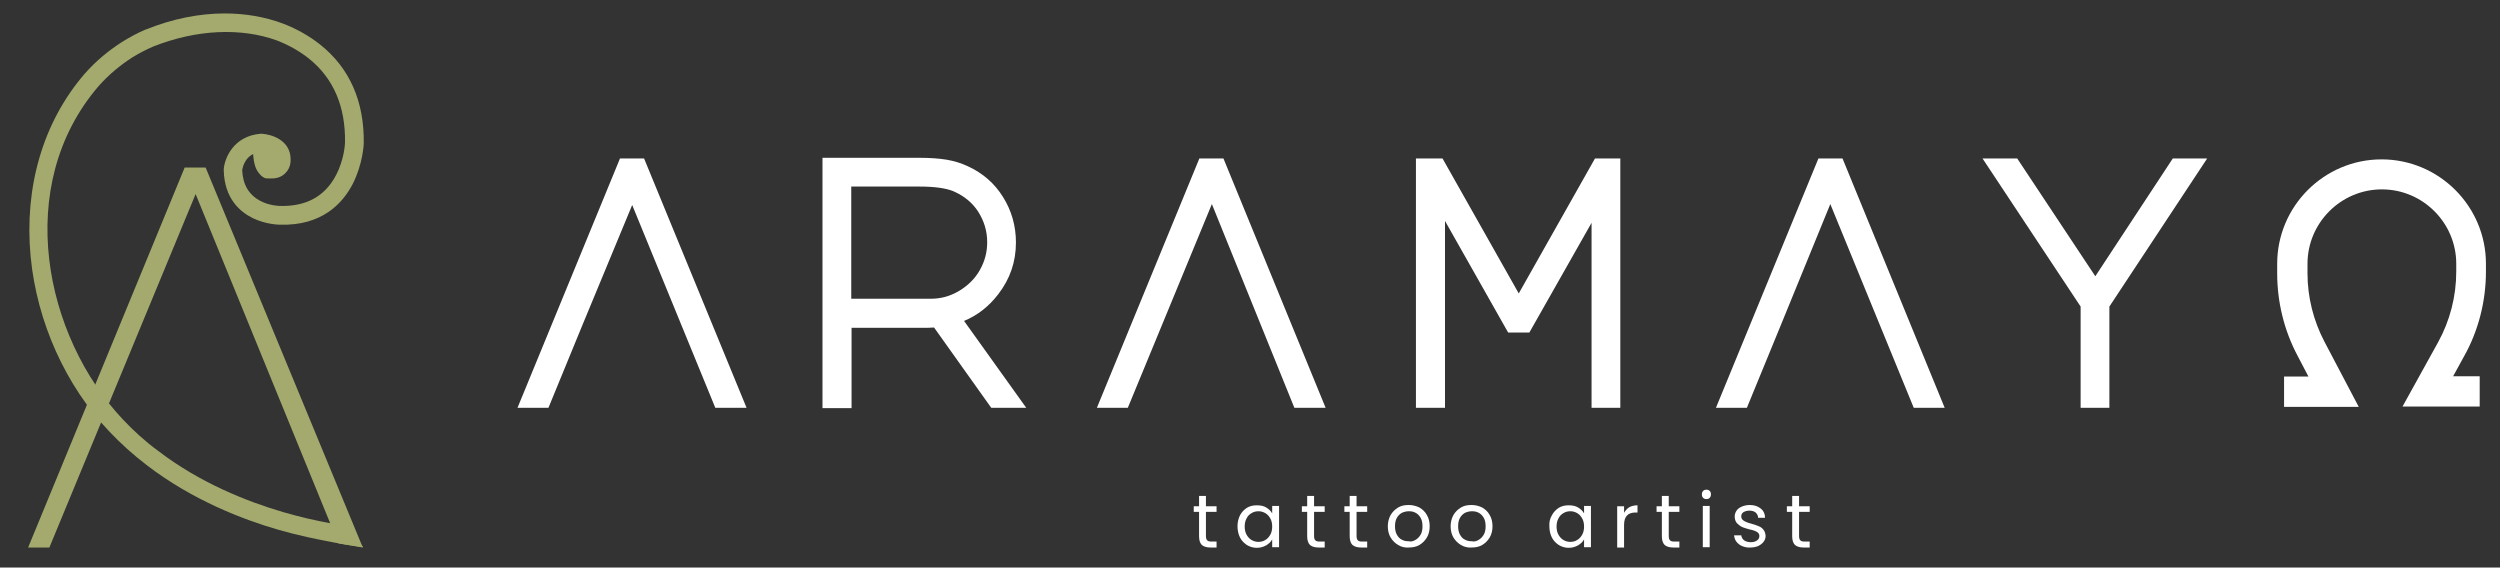 <?xml version="1.0" encoding="utf-8"?>
<!-- Generator: Adobe Illustrator 24.2.1, SVG Export Plug-In . SVG Version: 6.00 Build 0)  -->
<svg version="1.1" id="Capa_1" xmlns="http://www.w3.org/2000/svg" xmlns:xlink="http://www.w3.org/1999/xlink" x="0px" y="0px"
	 viewBox="0 0 800 181.6" style="enable-background:new 0 0 800 181.6;" xml:space="preserve">
<rect x="0" y="0" width="800" height="181.6" fill="#333333" stroke="none"/>
<style type="text/css">
	.st0{fill:#A4AA6D;}
	.st1{fill:#FFFFFF;}
</style>
<g>
	<g>
		<g>
			<g>
				<g>
					<g>
						<g>
							<path class="st0" d="M59.1,53.6h6.7l50.3,121.6l-7.8-1.3L62.6,62.1l-29.8,72l-17,41.1H9L59.1,53.6z M62.3,62.3"/>
						</g>
					</g>
					<g>
						<g>
							<path class="st0" d="M71.9,4.3c6.6,0,13,1.1,18.8,3.3c4.4,1.7,8.4,4,11.8,6.7c9.4,7.5,14.1,18.2,13.9,31.6l0,0
								c0,0.3-0.3,6.7-3.6,13.1c-3.2,6.1-9.8,13.3-23.2,12.9c-0.5,0-4.6-0.1-8.7-2.1c-4.1-2-9.1-6.3-9.3-15.3l0-0.2l0-0.2
								c0.3-3.6,3.2-10.6,11.8-11.3l0.2,0l0.2,0c3.2,0.2,9.2,2.1,9.2,8.2c0,0.7,0,2.7-1.6,4.3c-0.8,0.9-2.3,1.9-4.8,1.8
								c0,0,0,0-0.1,0c-0.1,0-0.2,0-0.3,0c-1.4,0-1.4,0-2.4-0.7c-0.1,0-0.2-0.1-0.2-0.2c-0.1-0.1-0.3-0.2-0.4-0.4
								c-1.3-1.3-2-3.3-2.2-6.5c-1,0.5-1.8,1.2-2.4,2.2c-0.8,1.2-1,2.5-1.1,2.9c0.2,4.7,2.1,7.9,5.8,9.9c3.1,1.6,6.3,1.6,6.3,1.6
								l0.1,0c8.3,0.2,14.3-3.1,17.8-9.8c2.7-5.1,2.9-10.2,2.9-10.5c0.2-11.5-3.7-20.6-11.6-26.9c-2.9-2.3-6.4-4.3-10.3-5.8
								C77,8.8,62.9,9.4,49,14.9c-2.3,1-4.6,2.2-6.7,3.5c-3.9,2.5-7.5,5.5-10.7,9.1c-27.5,31.9-17.4,80.2,7.8,106.8
								c3.3,3.5,7,6.9,11.1,9.9c26.7,20.5,60.2,24,60.6,24l5.1,6.9c-0.4,0-15.2-2.1-27.2-5.6c-11.1-3.2-27.4-9.4-42.1-20.7
								c-4.3-3.3-8.2-6.8-11.8-10.6C21,123.5,11.8,103,9.8,82.1c-2.1-22.3,4-43.1,17.3-58.5l0,0c3.5-4,7.6-7.4,12-10.2
								c2.4-1.5,5-2.9,7.6-4l0.1,0C55.2,6,63.8,4.3,71.9,4.3z M87.3,51.4L87.3,51.4C87.3,51.4,87.3,51.4,87.3,51.4z"/>
						</g>
					</g>
				</g>
			</g>
		</g>
	</g>
</g>
<g>
	<g>
		<polygon class="st1" points="198.4,50.7 165.6,130.5 175.5,130.5 186.3,104.2 202.3,65.6 228.9,130.5 238.9,130.5 206.1,50.7 		
			"/>
		<polygon class="st1" points="383.8,50.7 351,130.5 360.9,130.5 387.8,65.3 414.2,130.5 424.2,130.5 391.5,50.7 		"/>
		<polygon class="st1" points="486,93.9 461.6,50.7 453.1,50.7 453.1,130.5 462.4,130.5 462.4,70.7 482.6,106.4 489.4,106.4 
			509.3,71.3 509.3,130.5 518.5,130.5 518.5,50.7 510.4,50.7 		"/>
		<polygon class="st1" points="581.9,50.7 549.1,130.5 559,130.5 569.8,104.2 585.7,65.3 612.4,130.5 622.3,130.5 589.6,50.7 		"/>
		<polygon class="st1" points="670.5,88.4 645.5,50.7 634.4,50.7 665.8,98.1 665.8,130.5 675,130.5 675,98.1 706.3,50.7 695.3,50.7 
					"/>
		<path class="st1" d="M319.4,94.2c3.8-4.9,5.7-10.4,5.7-16.6c0-5.3-1.4-10.2-4.1-14.5l0,0c-2.7-4.4-6.5-7.7-11.3-9.9
			c-2.1-1-4.4-1.7-6.8-2.1c-2.4-0.4-5.3-0.6-8.6-0.6h-31.1v80.1h9.3v-25.7h24.3l2.1-0.1l18.3,25.7h11.2l-19.9-27.8
			C312.8,100.9,316.4,98.1,319.4,94.2z M297.8,95.6h-25.4V59.7h21.9c4.7,0,8.4,0.5,10.8,1.5c3.4,1.5,6,3.6,7.9,6.5
			c1.9,3,2.9,6.2,2.9,9.8c0,3.3-0.8,6.2-2.4,9c-1.6,2.8-3.8,4.9-6.6,6.6C304,94.8,301.1,95.6,297.8,95.6z"/>
		<path class="st1" d="M795.5,86.9v-2.5c0-18.4-15-33.4-33.4-33.4s-33.4,15-33.4,33.4v3.1c0,9.1,2.2,18.2,6.5,26.3l3.5,6.7h-7.8v9.7
			h23.9l-11-20.9c-3.5-6.7-5.4-14.2-5.4-21.8v-3.1c0-13.1,10.7-23.8,23.8-23.8s23.8,10.7,23.8,23.8v2.5c0,7.9-2,15.7-5.8,22.6
			l-11.4,20.6h24.7v-9.7H785l3.4-6.2C793.1,105.9,795.5,96.4,795.5,86.9z"/>
	</g>
	<g>
		<g>
			<path class="st1" d="M385.9,163.7v7.8c0,0.6,0.1,1.1,0.4,1.4c0.3,0.3,0.7,0.4,1.4,0.4h1.6v1.9h-2c-1.2,0-2.1-0.3-2.7-0.8
				c-0.6-0.6-0.9-1.5-0.9-2.8v-7.8H382v-1.8h1.7v-3.3h2.2v3.3h3.4v1.8H385.9z"/>
			<path class="st1" d="M396.8,164.9c0.5-1,1.3-1.8,2.2-2.4c1-0.6,2-0.8,3.2-0.8c1.2,0,2.2,0.2,3,0.7c0.8,0.5,1.5,1.1,1.9,1.9v-2.4
				h2.2v13.2h-2.2v-2.5c-0.4,0.8-1.1,1.4-1.9,1.9c-0.9,0.5-1.9,0.8-3,0.8c-1.2,0-2.2-0.3-3.2-0.9c-0.9-0.6-1.7-1.4-2.2-2.4
				c-0.5-1-0.8-2.2-0.8-3.6C396,167.1,396.3,165.9,396.8,164.9z M406.5,165.9c-0.4-0.7-0.9-1.3-1.6-1.7c-0.7-0.4-1.4-0.6-2.2-0.6
				c-0.8,0-1.6,0.2-2.2,0.6c-0.7,0.4-1.2,0.9-1.6,1.7c-0.4,0.7-0.6,1.6-0.6,2.6c0,1,0.2,1.9,0.6,2.6c0.4,0.7,0.9,1.3,1.6,1.7
				c0.7,0.4,1.4,0.6,2.2,0.6c0.8,0,1.6-0.2,2.2-0.6c0.7-0.4,1.2-1,1.6-1.7c0.4-0.7,0.6-1.6,0.6-2.6
				C407.1,167.5,406.9,166.6,406.5,165.9z"/>
			<path class="st1" d="M420.5,163.7v7.8c0,0.6,0.1,1.1,0.4,1.4c0.3,0.3,0.7,0.4,1.4,0.4h1.6v1.9h-2c-1.2,0-2.1-0.3-2.7-0.8
				c-0.6-0.6-0.9-1.5-0.9-2.8v-7.8h-1.7v-1.8h1.7v-3.3h2.2v3.3h3.4v1.8H420.5z"/>
			<path class="st1" d="M434.1,163.7v7.8c0,0.6,0.1,1.1,0.4,1.4c0.3,0.3,0.7,0.4,1.4,0.4h1.6v1.9h-2c-1.2,0-2.1-0.3-2.7-0.8
				c-0.6-0.6-0.9-1.5-0.9-2.8v-7.8h-1.7v-1.8h1.7v-3.3h2.2v3.3h3.4v1.8H434.1z"/>
			<path class="st1" d="M447.4,174.4c-1-0.6-1.8-1.4-2.4-2.4c-0.6-1-0.9-2.2-0.9-3.6c0-1.3,0.3-2.5,0.9-3.6c0.6-1,1.4-1.8,2.4-2.4
				c1-0.6,2.1-0.8,3.4-0.8c1.2,0,2.4,0.3,3.4,0.8c1,0.6,1.8,1.3,2.4,2.4c0.6,1,0.9,2.2,0.9,3.6c0,1.4-0.3,2.6-0.9,3.6
				c-0.6,1-1.4,1.8-2.4,2.4c-1,0.6-2.2,0.8-3.4,0.8C449.5,175.3,448.4,175,447.4,174.4z M452.9,172.8c0.7-0.4,1.2-0.9,1.7-1.7
				c0.4-0.7,0.6-1.6,0.6-2.7c0-1.1-0.2-2-0.6-2.7c-0.4-0.7-1-1.3-1.6-1.6c-0.7-0.4-1.4-0.5-2.2-0.5c-0.8,0-1.5,0.2-2.2,0.5
				c-0.7,0.4-1.2,0.9-1.6,1.6c-0.4,0.7-0.6,1.6-0.6,2.7c0,1.1,0.2,2,0.6,2.7c0.4,0.7,0.9,1.3,1.6,1.6c0.7,0.4,1.4,0.5,2.2,0.5
				C451.5,173.4,452.2,173.2,452.9,172.8z"/>
			<path class="st1" d="M467.5,174.4c-1-0.6-1.8-1.4-2.4-2.4c-0.6-1-0.9-2.2-0.9-3.6c0-1.3,0.3-2.5,0.9-3.6c0.6-1,1.4-1.8,2.4-2.4
				c1-0.6,2.1-0.8,3.4-0.8c1.2,0,2.4,0.3,3.4,0.8c1,0.6,1.8,1.3,2.4,2.4c0.6,1,0.9,2.2,0.9,3.6c0,1.4-0.3,2.6-0.9,3.6
				c-0.6,1-1.4,1.8-2.4,2.4c-1,0.6-2.2,0.8-3.4,0.8C469.7,175.3,468.5,175,467.5,174.4z M473.1,172.8c0.7-0.4,1.2-0.9,1.7-1.7
				c0.4-0.7,0.6-1.6,0.6-2.7c0-1.1-0.2-2-0.6-2.7c-0.4-0.7-1-1.3-1.6-1.6c-0.7-0.4-1.4-0.5-2.2-0.5c-0.8,0-1.5,0.2-2.2,0.5
				c-0.7,0.4-1.2,0.9-1.6,1.6c-0.4,0.7-0.6,1.6-0.6,2.7c0,1.1,0.2,2,0.6,2.7c0.4,0.7,0.9,1.3,1.6,1.6c0.7,0.4,1.4,0.5,2.2,0.5
				C471.7,173.4,472.4,173.2,473.1,172.8z"/>
			<path class="st1" d="M496.6,164.9c0.5-1,1.3-1.8,2.2-2.4c1-0.6,2-0.8,3.2-0.8c1.2,0,2.2,0.2,3,0.7c0.8,0.5,1.5,1.1,1.9,1.9v-2.4
				h2.2v13.2h-2.2v-2.5c-0.4,0.8-1.1,1.4-1.9,1.9c-0.9,0.5-1.9,0.8-3,0.8c-1.2,0-2.2-0.3-3.2-0.9c-0.9-0.6-1.7-1.4-2.2-2.4
				c-0.5-1-0.8-2.2-0.8-3.6C495.7,167.1,496,165.9,496.6,164.9z M506.3,165.9c-0.4-0.7-0.9-1.3-1.6-1.7c-0.7-0.4-1.4-0.6-2.2-0.6
				c-0.8,0-1.6,0.2-2.2,0.6c-0.7,0.4-1.2,0.9-1.6,1.7c-0.4,0.7-0.6,1.6-0.6,2.6c0,1,0.2,1.9,0.6,2.6c0.4,0.7,0.9,1.3,1.6,1.7
				c0.7,0.4,1.4,0.6,2.2,0.6c0.8,0,1.6-0.2,2.2-0.6c0.7-0.4,1.2-1,1.6-1.7c0.4-0.7,0.6-1.6,0.6-2.6
				C506.9,167.5,506.7,166.6,506.3,165.9z"/>
			<path class="st1" d="M521.4,162.3c0.7-0.4,1.6-0.6,2.6-0.6v2.3h-0.6c-2.5,0-3.7,1.3-3.7,4v7.2h-2.2v-13.2h2.2v2.1
				C520.2,163.3,520.7,162.7,521.4,162.3z"/>
			<path class="st1" d="M534,163.7v7.8c0,0.6,0.1,1.1,0.4,1.4c0.3,0.3,0.7,0.4,1.4,0.4h1.6v1.9h-2c-1.2,0-2.1-0.3-2.7-0.8
				c-0.6-0.6-0.9-1.5-0.9-2.8v-7.8h-1.7v-1.8h1.7v-3.3h2.2v3.3h3.4v1.8H534z"/>
			<path class="st1" d="M545,159.3c-0.3-0.3-0.4-0.6-0.4-1.1c0-0.4,0.1-0.8,0.4-1.1c0.3-0.3,0.6-0.4,1.1-0.4c0.4,0,0.7,0.1,1,0.4
				c0.3,0.3,0.4,0.6,0.4,1.1c0,0.4-0.1,0.8-0.4,1.1c-0.3,0.3-0.6,0.4-1,0.4C545.6,159.7,545.3,159.6,545,159.3z M547.1,161.9v13.2
				h-2.2v-13.2H547.1z"/>
			<path class="st1" d="M557.6,174.8c-0.8-0.3-1.4-0.8-1.9-1.4c-0.5-0.6-0.7-1.3-0.8-2.1h2.3c0.1,0.7,0.4,1.2,0.9,1.6
				c0.6,0.4,1.3,0.6,2.2,0.6c0.8,0,1.5-0.2,2-0.6c0.5-0.4,0.7-0.8,0.7-1.4c0-0.6-0.3-1-0.8-1.3c-0.5-0.3-1.3-0.6-2.4-0.8
				c-1-0.3-1.8-0.5-2.4-0.8c-0.6-0.3-1.1-0.7-1.6-1.2c-0.4-0.5-0.7-1.2-0.7-2.1c0-0.7,0.2-1.3,0.6-1.9c0.4-0.6,1-1,1.7-1.3
				c0.7-0.3,1.6-0.5,2.5-0.5c1.5,0,2.6,0.4,3.5,1.1c0.9,0.7,1.4,1.7,1.4,3h-2.2c0-0.7-0.3-1.2-0.8-1.7c-0.5-0.4-1.2-0.6-2-0.6
				c-0.8,0-1.4,0.2-1.9,0.5c-0.5,0.3-0.7,0.8-0.7,1.3c0,0.4,0.1,0.8,0.4,1.1c0.3,0.3,0.6,0.5,1.1,0.7c0.4,0.2,1,0.4,1.8,0.6
				c0.9,0.3,1.7,0.5,2.3,0.8c0.6,0.2,1.1,0.6,1.5,1.1c0.4,0.5,0.6,1.1,0.7,1.9c0,0.7-0.2,1.4-0.6,1.9c-0.4,0.6-1,1-1.7,1.4
				c-0.7,0.3-1.6,0.5-2.5,0.5C559.3,175.3,558.4,175.1,557.6,174.8z"/>
			<path class="st1" d="M575.7,163.7v7.8c0,0.6,0.1,1.1,0.4,1.4c0.3,0.3,0.7,0.4,1.4,0.4h1.6v1.9h-2c-1.2,0-2.1-0.3-2.7-0.8
				c-0.6-0.6-0.9-1.5-0.9-2.8v-7.8h-1.7v-1.8h1.7v-3.3h2.2v3.3h3.4v1.8H575.7z"/>
		</g>
	</g>
</g>
</svg>
